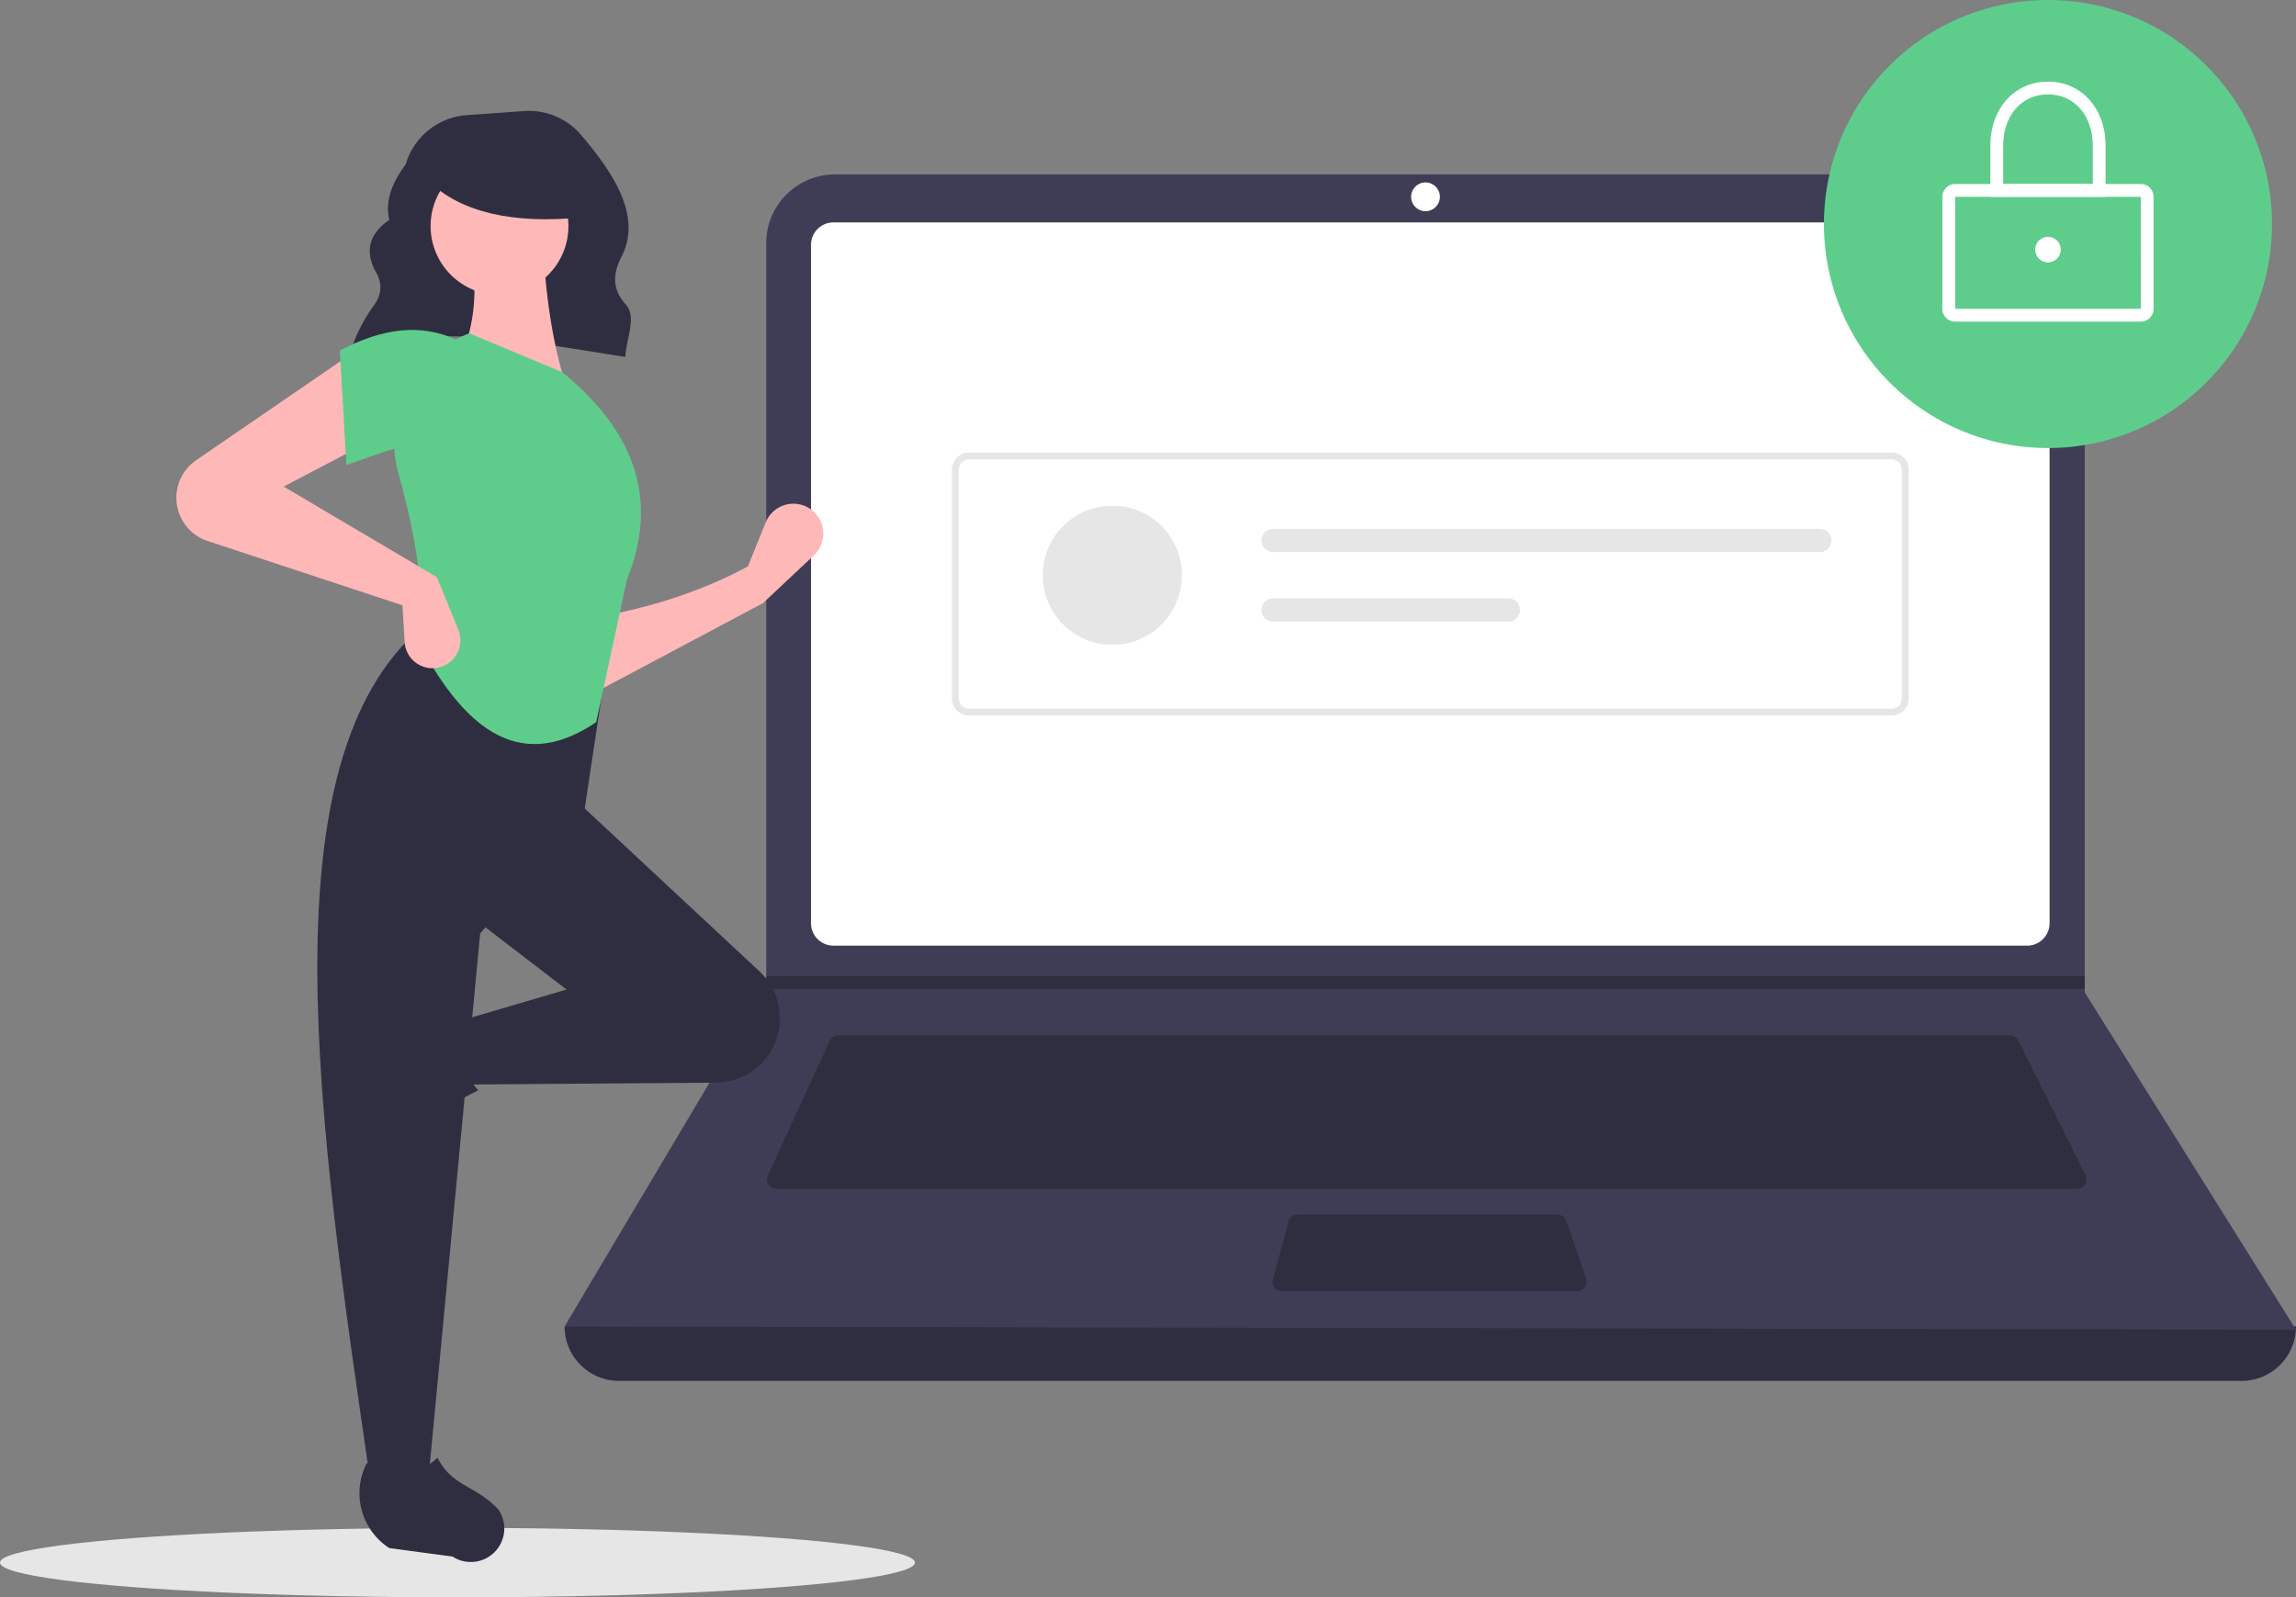 <svg xmlns="http://www.w3.org/2000/svg" data-name="Layer 1" width="793" height="551.732"><rect width="100%" height="100%" fill="#808080" stroke="none"/><ellipse cx="158" cy="539.732" rx="158" ry="12" fill="#e6e6e6"></ellipse><path d="M120.772 122.42c27.497-11.696 61.745-4.286 95.191.857.311-6.228 4.084-13.808.132-18.153-4.801-5.279-4.359-10.825-1.47-16.403 7.388-14.265-3.197-29.444-13.884-42.065a23.67 23.67 0 00-19.756-8.292l-19.797 1.414a23.71 23.71 0 00-21.053 16.946c-4.727 6.43-7.257 12.84-5.664 19.219-7.081 4.839-8.27 10.68-5.089 17.264 2.698 4.146 2.67 8.182-.123 12.106a55.89 55.89 0 00-8.31 16.506zM774.209 476.963H213.79A18.791 18.791 0 01195 458.172q304.727-35.415 598 0a18.791 18.791 0 01-18.791 18.791z" fill="#2f2e41"></path><path d="M793 459.277l-598-1.105 69.306-116.616.332-.552V83.996a23.752 23.752 0 0123.754-23.754h407.9a23.752 23.752 0 0123.754 23.754v258.776z" fill="#3f3d56"></path><path d="M287.85 76.823a7.746 7.746 0 00-7.737 7.737v234.336a7.747 7.747 0 007.737 7.738h412.3a7.747 7.747 0 007.737-7.738V84.56a7.747 7.747 0 00-7.737-7.737z" fill="#fff"></path><path d="M289.578 357.584a3.325 3.325 0 00-3.013 1.93L265.21 405.94a3.316 3.316 0 003.012 4.702h449.092a3.316 3.316 0 002.965-4.799l-23.212-46.425a3.3 3.3 0 00-2.965-1.833z" fill="#2f2e41"></path><circle cx="492.342" cy="67.98" r="4.974" fill="#fff"></circle><path d="M448.2 419.484a3.321 3.321 0 00-3.202 2.454l-5.357 19.896a3.316 3.316 0 003.202 4.179h101.874a3.315 3.315 0 003.133-4.401l-6.887-19.896a3.318 3.318 0 00-3.134-2.232zM720.046 337.135v4.421h-455.74l.343-.552v-3.869h455.397z" fill="#2f2e41"></path><circle cx="707.335" cy="77.375" r="77.375" fill="#5ecd8c"></circle><path d="M739.39 111.089h-64.11a4.426 4.426 0 01-4.422-4.422V67.98a4.426 4.426 0 014.421-4.422h64.111a4.426 4.426 0 014.421 4.422v38.687a4.426 4.426 0 01-4.421 4.422zm-64.11-43.11v38.688h64.113l-.003-38.687z" fill="#fff"></path><path d="M727.231 67.98h-39.793V50.294c0-12.81 8.368-22.107 19.897-22.107s19.896 9.297 19.896 22.107zm-35.371-4.422h30.95V50.294c0-10.413-6.364-17.686-15.475-17.686s-15.475 7.273-15.475 17.686z" fill="#fff"></path><circle cx="707.335" cy="86.218" r="4.421" fill="#fff"></circle><path d="M653.32 247.15H334.68a5.908 5.908 0 01-5.9-5.901v-79.041a5.908 5.908 0 015.9-5.901h318.64a5.908 5.908 0 015.9 5.9v79.042a5.908 5.908 0 01-5.9 5.9zm-318.64-88.483a3.544 3.544 0 00-3.54 3.54v79.042a3.544 3.544 0 003.54 3.54h318.64a3.544 3.544 0 003.54-3.54v-79.041a3.544 3.544 0 00-3.54-3.54z" fill="#e6e6e6"></path><circle cx="384.19" cy="198.695" r="24.036" fill="#e6e6e6"></circle><path d="M439.703 182.671a4.006 4.006 0 100 8.012h188.858a4.006 4.006 0 000-8.012zM439.703 206.708a4.006 4.006 0 100 8.012h81.266a4.006 4.006 0 100-8.012z" fill="#e6e6e6"></path><path d="M263.522 208.328l-58.903 31.316-.746-26.097c19.226-3.209 37.517-8.797 54.43-17.894l6.16-15.22A10.318 10.318 0 01282 177.755a10.318 10.318 0 01-.909 14.069z" fill="#ffb8b8"></path><path d="M119.598 389.133a11.574 11.574 0 011.47-9.363l12.939-19.858a22.612 22.612 0 0129.335-7.74c-5.438 9.257-4.68 17.377 1.878 24.434a117.63 117.63 0 00-27.936 19.045 11.574 11.574 0 01-17.686-6.518z" fill="#2f2e41"></path><path d="M266.205 363.168a22.203 22.203 0 01-18.871 10.78l-85.96.65-3.728-21.622 38.026-11.184-32.062-24.605 35.044-41.008 63.65 59.324a22.203 22.203 0 013.9 27.666z" fill="#2f2e41"></path><path d="M147.953 511.045H127.82c-18.075-123.898-36.474-248.142 17.895-294.515l64.122 10.438-8.202 54.43-35.789 41.008z" fill="#2f2e41"></path><path d="M165.65 539.112a11.574 11.574 0 01-9.364-1.469l-21.859-2.938a22.612 22.612 0 01-7.74-29.335c9.256 5.438 17.377 4.68 24.433-1.88 4.986 10.068 13.2 9.454 21.047 17.936a11.574 11.574 0 01-6.518 17.686z" fill="#2f2e41"></path><path d="M195.672 133.767l-37.28-8.947c6.19-12.674 6.7-26.776 3.727-41.754l25.35-.746c.795 18.626 3.198 36.027 8.203 51.447z" fill="#ffb8b8"></path><path d="M205.918 249.418c-27.14 18.493-46.315.633-60.948-26.923 2.034-16.862-1.259-37.04-7.356-58.967a40.138 40.138 0 0124.505-48.4l32.061 13.42c27.224 22.19 32.582 46.227 22.369 71.579z" fill="#5ecd8c"></path><path d="M127.821 152.408l-29.824 15.657 52.938 31.316 7.366 18.17a9.637 9.637 0 01-5.79 12.73 9.637 9.637 0 01-12.76-8.544l-.746-12.663-67.283-22.204a15.733 15.733 0 01-9.873-9.611 15.733 15.733 0 015.903-18.303l54.104-37.118z" fill="#ffb8b8"></path><path d="M157.646 155.39c-12.439-5.451-23.75.47-38.026 5.22l-2.237-39.518c14.176-7.556 27.692-9.593 40.263-3.728z" fill="#5ecd8c"></path><circle cx="172.525" cy="78.093" r="23.802" fill="#ffb8b8"></circle><path d="M201 75.09c-23.566 2.307-41.523-1.547-53-12.52v-8.838h51z" fill="#2f2e41"></path></svg>